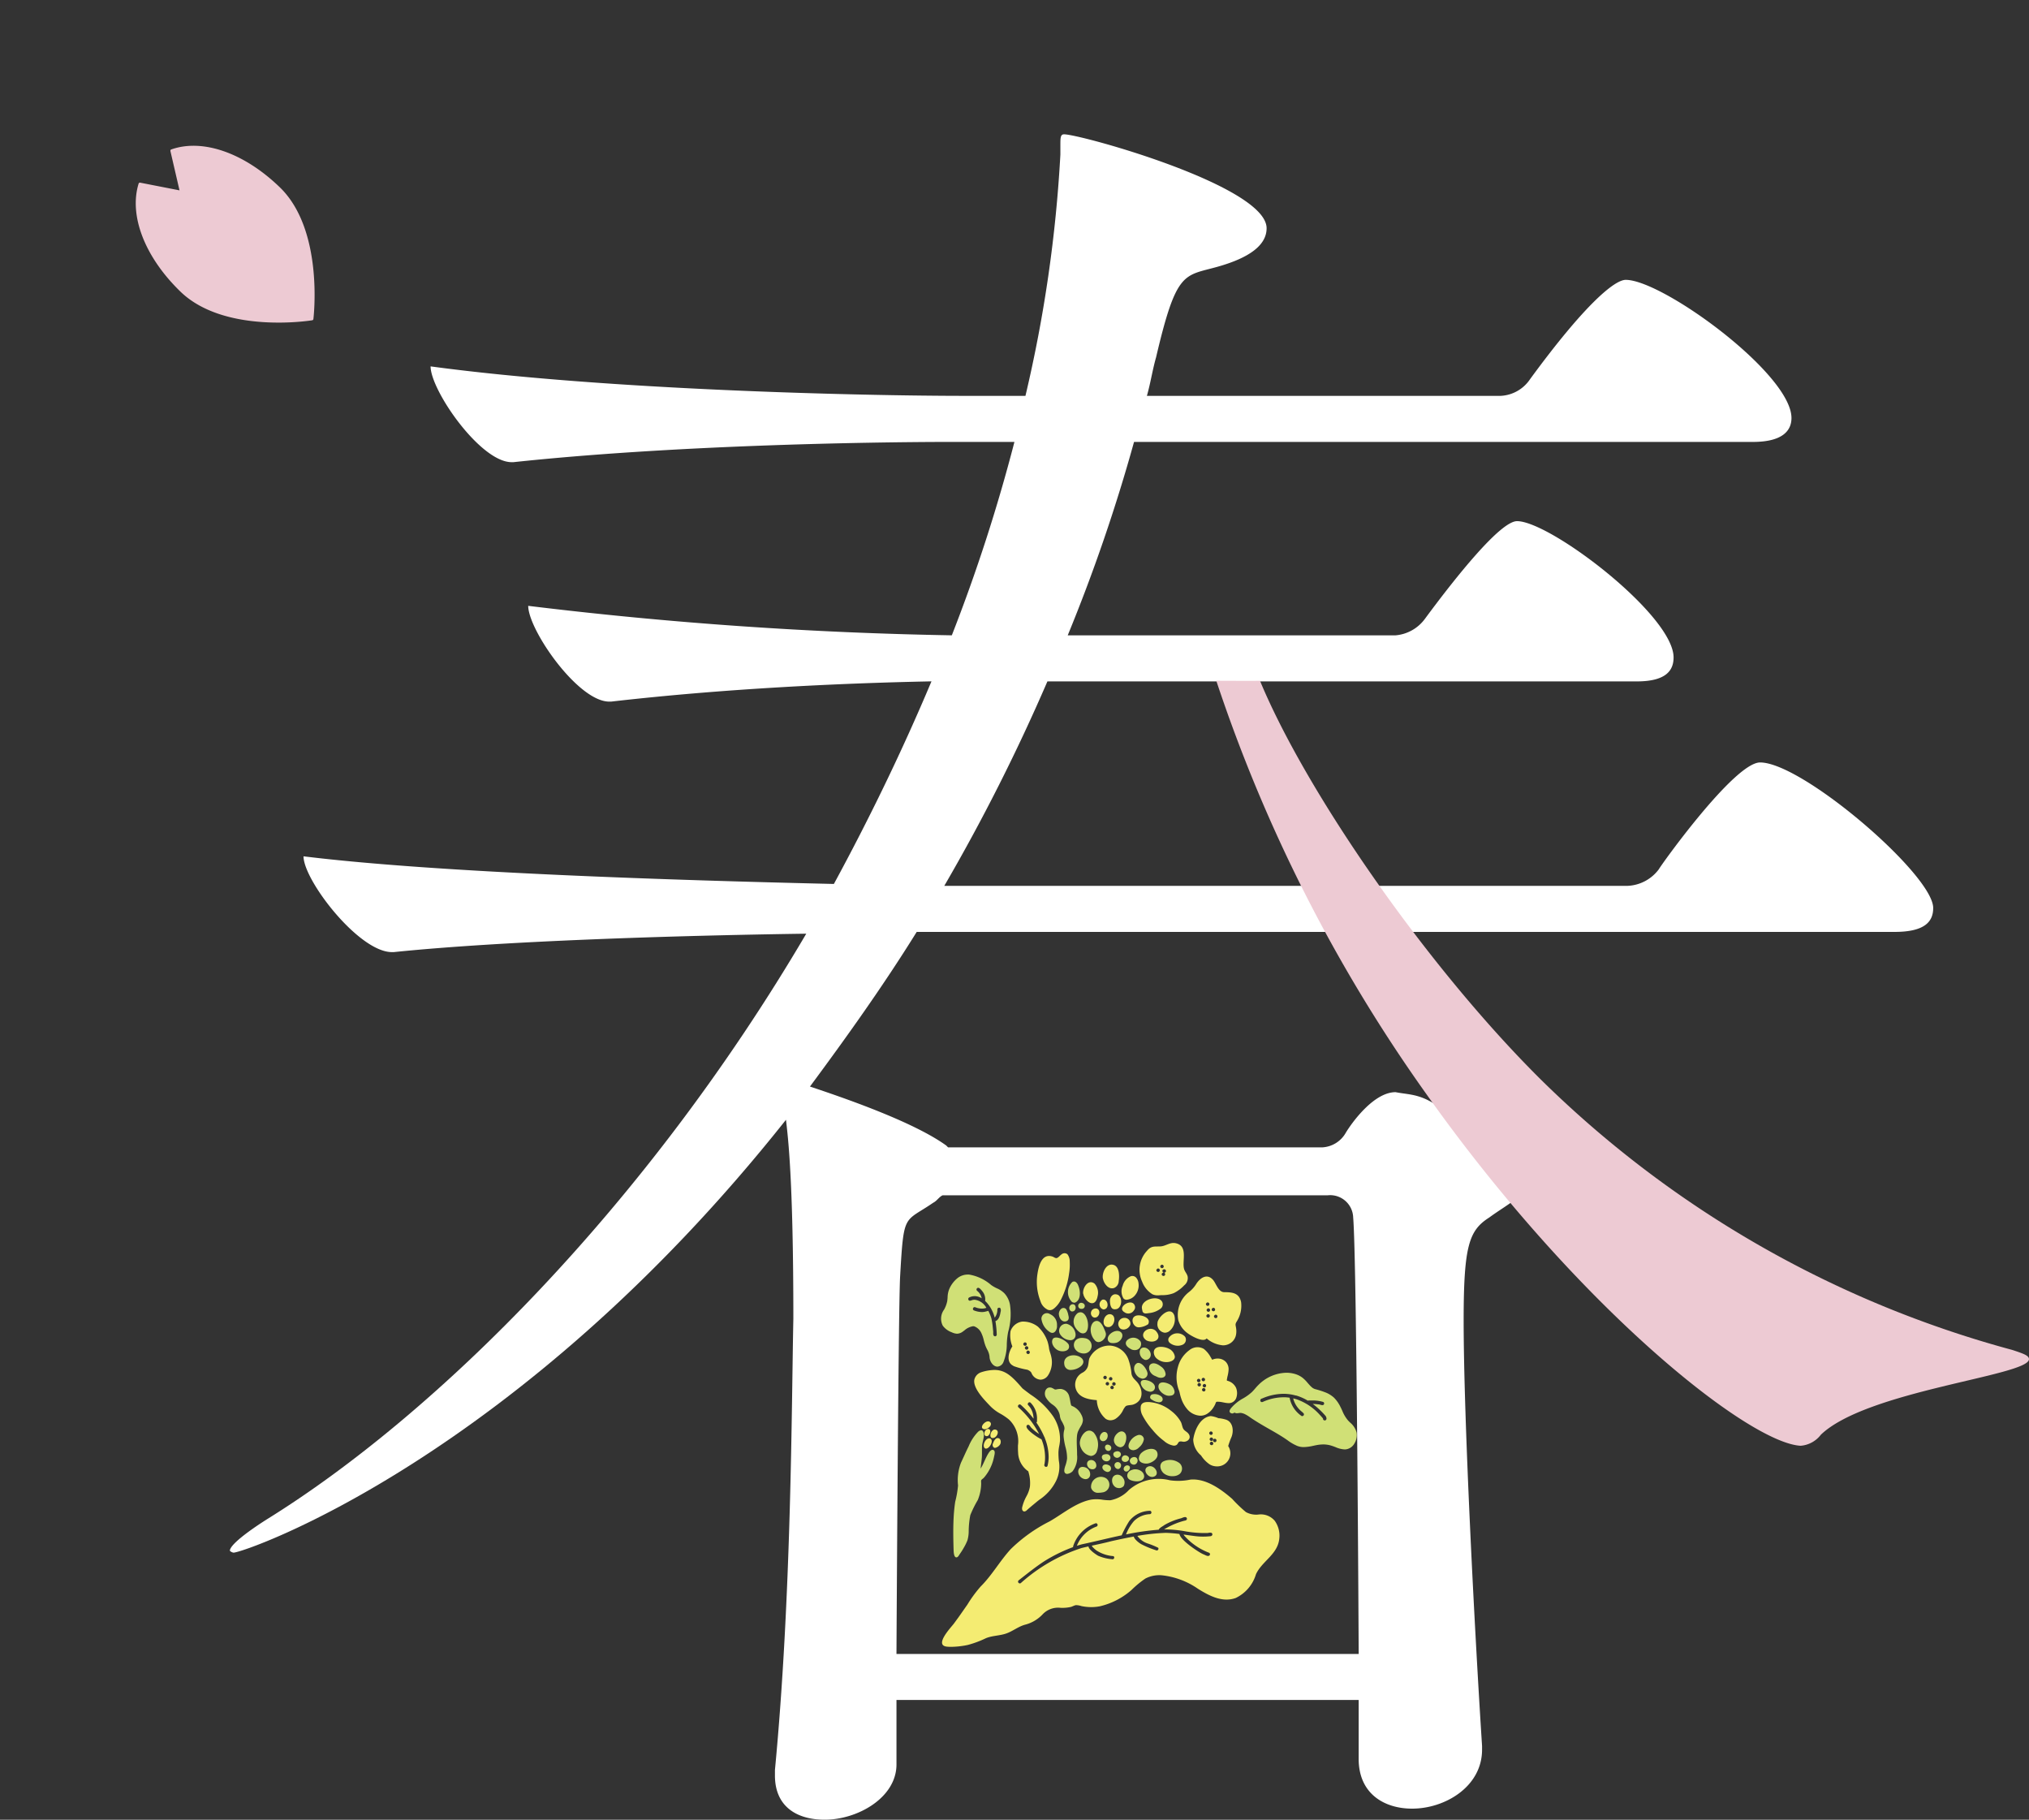 <svg xmlns="http://www.w3.org/2000/svg" width="208.359" height="186.829" viewBox="0 0 208.359 186.829">
  <rect x="0" y="0" width="208.359" height="186.829" fill="#333333" stroke="none"/>
  <g id="グループ_14391" data-name="グループ 14391" transform="translate(-795.396 -2295.21)">
    <g id="グループ_14392" data-name="グループ 14392">
      <path id="パス_11149" data-name="パス 11149" d="M0,0,0,0H0L0,0" transform="translate(893.687 2455.092) rotate(-149)" fill="#d0e076"/>
      <path id="合体_9" data-name="合体 9" d="M-157.742-29.735c-.034-1.079-.052-2.162,0-3.241.029-.569.081-1.138.166-1.7a10.551,10.551,0,0,0,.292-1.669,4.962,4.962,0,0,1,.3-2.337c.264-.558.507-1.125.786-1.677a4.691,4.691,0,0,1,.983-1.511c.309-.257.487-.134.554.1a.983.983,0,0,1,.028.323c-.023.36-.167.706-.187,1.062-.022.39.007.781-.022,1.173s-.093.76-.122,1.132c.318-.509.495-1.1.821-1.6.1-.154.315-.434.527-.284.186.131.058.518.022.7a4.647,4.647,0,0,1-.6,1.525,4.4,4.4,0,0,1-.447.608c-.061.069-.212.158-.254.231s-.013.257-.015.368a4.575,4.575,0,0,1-.348,1.679,11.55,11.55,0,0,0-.768,1.551,9.306,9.306,0,0,0-.166,1.706,3.377,3.377,0,0,1-.127.877,5.287,5.287,0,0,1-.372.759,6.615,6.615,0,0,1-.4.631c-.07.1-.175.319-.308.356a.213.213,0,0,1-.057.008C-157.723-28.959-157.736-29.56-157.742-29.735Zm14.123-6.361a1.014,1.014,0,0,1,1.539-.985.8.8,0,0,1-.365,1.445c-.051.009-.1.018-.158.024a1.873,1.873,0,0,1-.219.014A.726.726,0,0,1-143.619-36.1Zm2.591-.033a.654.654,0,0,1-.076-.037.819.819,0,0,1-.361-.637c-.059-.716.785-.87,1.132-.309a.768.768,0,0,1,.047.839.628.628,0,0,1-.475.195A.709.709,0,0,1-141.028-36.13Zm1.5-.751a.731.731,0,0,1-.13-.061c-.441-.265-.268-.872.245-1.005.5-.2,1.272.11,1.239.715-.064.345-.4.46-.752.46A1.738,1.738,0,0,1-139.526-36.881Zm-4.913-.172a.812.812,0,0,1-.418-.383c-.213-.436-.006-.916.517-.8a.748.748,0,0,1,.617.853.465.465,0,0,1-.464.386A.668.668,0,0,1-144.439-37.053Zm6.726-.29c-.348-.241-.514-.774-.026-.953.626-.229,1.276.83.536,1.052a.514.514,0,0,1-.15.022A.635.635,0,0,1-137.714-37.343Zm1.572-.234c-.347-.291-.553-.9-.12-1.208a1.587,1.587,0,0,1,1.6.065.738.738,0,0,1,.17,1.161,1.03,1.03,0,0,1-.562.245,1.514,1.514,0,0,1-.216.015A1.394,1.394,0,0,1-136.141-37.577Zm-10.138-.032c-.175-.164-.061-.509-.007-.7a3.51,3.51,0,0,0,.2-.8,4.29,4.29,0,0,0-.142-1.1,7.019,7.019,0,0,1-.212-1.139,2.281,2.281,0,0,1,.034-.58,1.86,1.86,0,0,0,.052-.241.775.775,0,0,0-.046-.293,3.391,3.391,0,0,0-.26-.521,1.366,1.366,0,0,1-.169-.556,1.723,1.723,0,0,0-.743-1.107,2.328,2.328,0,0,1-.715-.776c-.215-.45.012-1.119.6-.962a2,2,0,0,1,.311.163c.111.05.207,0,.32-.014a1.627,1.627,0,0,1,.33-.022,1,1,0,0,1,.86.764,4.614,4.614,0,0,1,.114.552q.024.139.059.275c.034.132.064.135.184.184a1.8,1.8,0,0,1,.873.843,1.313,1.313,0,0,1,.178.581,1.318,1.318,0,0,1-.2.6,5.225,5.225,0,0,0-.31.577,1.738,1.738,0,0,0-.1.448c-.065.642.017,1.293.009,1.938a2.385,2.385,0,0,1-.463,1.691.955.955,0,0,1-.542.27h-.017A.283.283,0,0,1-146.279-37.609Zm4.177-.168c-.033-.016-.065-.032-.093-.049-.544-.327-.18-.9.413-.592a.359.359,0,0,1-.144.685A.408.408,0,0,1-142.1-37.778Zm1.959-.036c-.291-.205-.055-.612.261-.6.459.053.212.636-.121.636A.3.3,0,0,1-140.143-37.813Zm-3.406-.2a.5.5,0,0,1-.212-.071c-.365-.22-.411-.847.142-.876a.526.526,0,0,1,.525.474.379.379,0,0,1-.39.476Q-143.516-38.014-143.549-38.017Zm2.362-.259a.364.364,0,0,1-.008-.282.346.346,0,0,1,.641.048.4.4,0,0,1-.208.452.255.255,0,0,1-.1.02A.39.39,0,0,1-141.187-38.276Zm1.854-.225a.417.417,0,0,1-.27-.218c-.24-.5.67-.808.755-.256a.448.448,0,0,1-.2.437.352.352,0,0,1-.182.05A.388.388,0,0,1-139.333-38.5Zm.618-.6a.829.829,0,0,1,.335-.653c.554-.468,1.6-.56,1.586.254-.007.44-.53.767-.907.87a1.025,1.025,0,0,1-.267.033C-138.306-38.6-138.7-38.736-138.715-39.1Zm-1.422.333a.45.45,0,0,1-.2-.057c-.32-.193-.055-.781.392-.581.4.175.208.637-.176.637Zm-2.258-.216a.406.406,0,0,1-.12-.307.278.278,0,0,1,.222-.239.914.914,0,0,1,.305-.034.388.388,0,0,1,.248.109.344.344,0,0,1,.094.348.384.384,0,0,1-.388.275A.5.5,0,0,1-142.4-38.982Zm1.252-.259c-.222-.133-.309-.472.034-.582.5-.191.795.386.285.612a.363.363,0,0,1-.13.024A.369.369,0,0,1-141.143-39.241Zm-3.521-.972a1.185,1.185,0,0,1-.115-.507c.014-.672.731-1.713,1.437-1.049a1.93,1.93,0,0,1,.318,1.9.678.678,0,0,1-.611.489A1.334,1.334,0,0,1-144.664-40.213Zm2.686.292,0,0c-.4-.241-.2-.819.267-.556a.309.309,0,0,1-.14.582A.348.348,0,0,1-141.978-39.921Zm2.577-.06a.578.578,0,0,1-.142-.049c-.337-.165-.251-.546-.095-.812a1.461,1.461,0,0,1,.819-.676.47.47,0,0,1,.62.427,1.371,1.371,0,0,1-.489.826.871.871,0,0,1-.6.295A.574.574,0,0,1-139.4-39.982Zm20.858-.311a4.69,4.69,0,0,0-.515-.177,2.782,2.782,0,0,0-.72-.093,3.712,3.712,0,0,0-.7.072c-.1.019-.2.04-.294.06a4.93,4.93,0,0,1-1,.139l-.11,0a1.852,1.852,0,0,1-.584-.127,4.786,4.786,0,0,1-1-.586l-.04-.028c-.592-.411-1.224-.77-1.835-1.119-.572-.325-1.184-.68-1.777-1.074-.059-.04-.118-.08-.176-.121a3.681,3.681,0,0,0-.545-.332,1.285,1.285,0,0,0-.4-.118l-.058,0a1.205,1.205,0,0,0-.177.017l-.01,0a1.342,1.342,0,0,1-.17.015.455.455,0,0,1-.049,0,.331.331,0,0,1-.086-.024.449.449,0,0,0-.069-.022.353.353,0,0,0-.062-.009.041.041,0,0,0-.034.015.2.2,0,0,1-.067.042.257.257,0,0,1-.1.019.31.31,0,0,1-.232-.1c-.112-.134-.009-.3.106-.447a4.361,4.361,0,0,1,1.238-1,4.9,4.9,0,0,0,.887-.637c.129-.122.247-.258.361-.39s.218-.251.338-.367a4.174,4.174,0,0,1,2.854-1.238,3.157,3.157,0,0,1,.871.121,2.35,2.35,0,0,1,.8.4,3.654,3.654,0,0,1,.512.517c.057.065.121.139.184.207a2.4,2.4,0,0,0,.328.31,1,1,0,0,0,.358.151l.055.015c.314.087.568.169.8.258a2.85,2.85,0,0,1,.988.583,3.49,3.49,0,0,1,.659.945c.069.133.133.272.194.407a3.545,3.545,0,0,0,.607,1.006c.059.061.12.121.18.182a2.005,2.005,0,0,1,.675,1.025,1.647,1.647,0,0,1-.228,1.149,1.183,1.183,0,0,1-.934.595l-.066,0A2.64,2.64,0,0,1-118.543-40.292Zm-4.3-4.993c.1.024.21.054.313.087l.007,0,0,0a5.73,5.73,0,0,1,2.38,1.588c.114.121.229.249.339.382a.159.159,0,0,0,.022.114.191.191,0,0,0,.16.088.162.162,0,0,0,.126-.058.2.2,0,0,0,.051-.135.537.537,0,0,0-.083-.252,8.243,8.243,0,0,0-1.331-1.25,4.952,4.952,0,0,1,.565.044h.023a.738.738,0,0,1,.2.041.744.744,0,0,0,.2.041h.013a.177.177,0,0,0,.14-.072.2.2,0,0,0,.03-.1.184.184,0,0,0-.079-.15,3.519,3.519,0,0,0-1.157-.157c-.091,0-.181,0-.27,0l-.089,0a.167.167,0,0,0-.073.022,5.2,5.2,0,0,0-1.21-.535l-.016,0-.008,0-.006,0-.009,0-.033-.009-.005,0a4.64,4.64,0,0,0-1.222-.164,5.558,5.558,0,0,0-2.2.484.2.2,0,0,0-.173.152.183.183,0,0,0,.07.192l.005,0a.167.167,0,0,0,.086.022.248.248,0,0,0,.082-.015,5.251,5.251,0,0,1,2.118-.478c.064,0,.129,0,.193,0,.133.006.266.018.4.036l.059.008v.012a.14.14,0,0,0,0,.039,2.9,2.9,0,0,0,1.226,1.828.2.2,0,0,0,.056.009.176.176,0,0,0,.17-.12.182.182,0,0,0,.011-.06c0-.083-.069-.14-.136-.2-.025-.022-.049-.041-.069-.063a2.561,2.561,0,0,1-.87-1.259,1,1,0,0,1-.019-.1l0-.017v0Zm-18.429,4.208a.979.979,0,0,1,.251-.527c.226-.258.561-.42.828-.178.3.268.189.892.018,1.2a.517.517,0,0,1-.449.307A.743.743,0,0,1-141.277-41.077Zm-1.244.158a.367.367,0,0,1-.208-.414c.03-.278.323-.63.632-.469.254.132.205.543.047.728a.465.465,0,0,1-.349.177A.34.34,0,0,1-142.52-40.919Zm5.182-4.21c-.1-.056-.229-.138-.223-.269a.317.317,0,0,1,.167-.288,1.062,1.062,0,0,1,.961.185.386.386,0,0,1,.158.36.323.323,0,0,1-.244.236.6.6,0,0,1-.149.018A1.473,1.473,0,0,1-137.338-45.129Zm1.372-.5a1.418,1.418,0,0,1-.537-.394.762.762,0,0,1-.206-.466c0-.748,1.092-.381,1.379-.079a1.061,1.061,0,0,1,.265.514.372.372,0,0,1-.273.459,1.167,1.167,0,0,1-.326.035A.813.813,0,0,1-135.967-45.628Zm-1.8-.388a.938.938,0,0,1-.249-.1,1.169,1.169,0,0,1-.443-.5c-.35-.823.776-.582,1.135-.271.46.347.255.913-.227.913A.721.721,0,0,1-137.767-46.016Zm-.747-1.34a.712.712,0,0,1-.178-.078c-.493-.3-.768-1.169-.2-1.477.473-.145,1,.636,1.063,1.039a.511.511,0,0,1-.5.558A.482.482,0,0,1-138.514-47.356Zm1.86-.07a.983.983,0,0,1-.206-.078c-.034-.017-.068-.032-.1-.048-.059-.025-.119-.049-.177-.077a.993.993,0,0,1-.41-.378c-.157-.261-.207-.679.114-.833s.725.079.974.275a1.069,1.069,0,0,1,.488.783c-.006.274-.251.38-.488.38A.779.779,0,0,1-136.653-47.426Zm-9.715-1.322c-.164-.819.715-1.1,1.343-.905a1.06,1.06,0,0,1,.458.266c.209.222.223.526-.121.812a1.692,1.692,0,0,1-.99.365A.637.637,0,0,1-146.369-48.749Zm-7.682-.8a1.891,1.891,0,0,0-.252-.77c-.054-.108-.11-.22-.159-.342a5.009,5.009,0,0,1-.179-.586,3.678,3.678,0,0,0-.262-.768,1.318,1.318,0,0,0-.724-.673.5.5,0,0,0-.111-.013,1.769,1.769,0,0,0-.9.436l-.139.1a1.039,1.039,0,0,1-.606.234,1.346,1.346,0,0,1-.539-.14,2,2,0,0,1-.936-.685,1.572,1.572,0,0,1,.14-1.654,3.01,3.01,0,0,0,.321-.876c.018-.131.028-.258.037-.382a2.351,2.351,0,0,1,.2-.917,2.943,2.943,0,0,1,.828-1.061A1.705,1.705,0,0,1-156.277-58c.039,0,.079,0,.119,0a4.635,4.635,0,0,1,2.277,1.076,3.478,3.478,0,0,0,.581.334,2.441,2.441,0,0,1,.786.527,2.354,2.354,0,0,1,.556,1.12,6.674,6.674,0,0,1-.176,2.815l-.024.116a8.073,8.073,0,0,0-.12,1.139,4.951,4.951,0,0,1-.331,1.818.74.74,0,0,1-.626.509C-153.642-48.543-154.022-49.011-154.051-49.544Zm-.134-4.738a4.578,4.578,0,0,1,.314.757,7.554,7.554,0,0,1,.15.948l.03.3,0,.024a.57.57,0,0,1,.014.136c0,.023,0,.049,0,.074s0,.055,0,.08a.4.4,0,0,0,.054.238.176.176,0,0,0,.043.039.222.222,0,0,0,.1.029h.009a.179.179,0,0,0,.158-.178v-.009a10.706,10.706,0,0,0-.135-1.377c.333-.108.45-.523.509-.825,0-.033.012-.073.019-.111a.537.537,0,0,0-.011-.37.185.185,0,0,0-.129-.071h-.011a.18.18,0,0,0-.109.038.172.172,0,0,0-.07.129l0,.032a1.319,1.319,0,0,1-.274.828,3.423,3.423,0,0,0-.284-.761,3.416,3.416,0,0,0-.7-.96,1.288,1.288,0,0,0-.3-1.011l-.02-.027c-.012-.013-.024-.028-.037-.044-.1-.112-.229-.266-.357-.266a.164.164,0,0,0-.113.048l-.019.019-.008.01-.005.007a.175.175,0,0,0-.026.092.194.194,0,0,0,.077.148,1.26,1.26,0,0,1,.458.756l-.033-.021a1.4,1.4,0,0,0-.626-.2l-.072,0h-.017a1.222,1.222,0,0,0-.392.072c-.041.015-.083.032-.123.051l-.018.009a.176.176,0,0,0-.1.161.186.186,0,0,0,.017.076.154.154,0,0,0,.147.1.566.566,0,0,0,.183-.045.817.817,0,0,1,.094-.031l.028-.006a1.124,1.124,0,0,1,.144-.018h.049a1.594,1.594,0,0,1,1.2.834l-.013,0c-.023.007-.047.014-.067.019a1.107,1.107,0,0,1-.207.045c-.039,0-.078.008-.119.009h-.111c-.059,0-.122-.008-.184-.017a1.875,1.875,0,0,1-.448-.122.187.187,0,0,0-.061-.011.166.166,0,0,0-.141.081.193.193,0,0,0-.026.147.163.163,0,0,0,.076.1c.014.006.024.012.037.016a2.329,2.329,0,0,0,.8.162,1.5,1.5,0,0,0,.365-.044.873.873,0,0,1,.109-.028.68.68,0,0,0,.17-.051h0Zm15.958,4.974a.44.44,0,0,1-.045-.025c-.5-.3-.537-1.338.238-1.148a.776.776,0,0,1,.533.651.539.539,0,0,1-.49.6A.421.421,0,0,1-138.227-49.308Zm-6.266-.592a1.251,1.251,0,0,1-.472-.159c-.758-.456-.5-1.625.685-1.408a.788.788,0,0,1-.136,1.57Zm-2.58-.351a.381.381,0,0,1-.041-.024c-.36-.216-.678-.744-.427-1.133.346-.391,1.42.223,1.617.6.162.48-.221.688-.626.688A1.076,1.076,0,0,1-147.074-50.252Zm7.527-.1c-.032-.016-.06-.033-.088-.049-.538-.324-.5-.675-.247-.894a.9.9,0,0,1,1.345.187.628.628,0,0,1-.627.862A.738.738,0,0,1-139.547-50.353Zm-1.959-.619a.423.423,0,0,1-.409-.389c-.05-.537.869-1.091,1.315-.749s.013.985-.4,1.1a1.452,1.452,0,0,1-.364.05A.976.976,0,0,1-141.506-50.972Zm-1.713-.259a1.591,1.591,0,0,1-.449-1.027c-.025-.358.127-.913.556-.976s.7.5.833.823a2.735,2.735,0,0,1,.158.406.591.591,0,0,1,.017.153.791.791,0,0,1-.2.473.866.866,0,0,1-.464.3.493.493,0,0,1-.107.012A.5.5,0,0,1-143.219-51.232Zm-3.586-.634a.71.71,0,0,1,.67-1.078,1.23,1.23,0,0,1,.917,1.086c0,.034,0,.066-.006.1a.508.508,0,0,1-.549.492A1.281,1.281,0,0,1-146.8-51.865Zm2.04-.19a1.6,1.6,0,0,1-.458-.473A1.128,1.128,0,0,1-145-54.044c.932-.525,1.415,1.6.77,2.021a.478.478,0,0,1-.233.062A.6.6,0,0,1-144.764-52.055Zm-3.051-.017-.027-.015a1.864,1.864,0,0,1-.854-1.21.562.562,0,0,1,.862-.633,1.17,1.17,0,0,1,.706,1.147c.037.322-.148.769-.474.77A.45.45,0,0,1-147.815-52.072Zm.9-2.029c.042-.23.229-.494.5-.466a.342.342,0,0,1,.24.139,1.83,1.83,0,0,1,.213.6c.064.222.088.506-.189.61a.512.512,0,0,1-.18.034C-146.744-53.18-146.987-53.729-146.92-54.1Zm1.206-.152a.4.4,0,0,1,.049-.664c.549-.22.617.7.091.706A.3.3,0,0,1-145.714-54.254Zm1.161-.836a.393.393,0,0,1,.081.029.3.3,0,0,1-.128.58A.312.312,0,1,1-144.553-55.09Zm-1.04-.1a1.432,1.432,0,0,1,.036-2.052c.305-.163.533.134.62.4.219.544.287,1.465-.361,1.73h-.02A.522.522,0,0,1-145.593-55.193Z" transform="translate(1051.063 2484.067)" fill="#d0e076"/>
      <path id="合体_6" data-name="合体 6" d="M-175.2-18.523c-1.34-.137.4-1.949.717-2.368.148-.2.292-.4.436-.595.32-.448.631-.9.95-1.354a13.168,13.168,0,0,1,1.365-1.861c1.169-1.161,1.975-2.626,3.092-3.841a15.964,15.964,0,0,1,3.989-2.844c1.35-.77,2.7-1.933,4.256-2.231a3.809,3.809,0,0,1,1.18.011,5.618,5.618,0,0,0,.8.053,3.459,3.459,0,0,0,1.9-1.052,4.678,4.678,0,0,1,4.216-1,6.111,6.111,0,0,0,2.1-.069c1.586-.146,3.134.977,4.287,1.973a14.336,14.336,0,0,0,1.417,1.362,2.209,2.209,0,0,0,1.252.256,1.868,1.868,0,0,1,1.709.64,2.619,2.619,0,0,1,.471,1.785c-.143,1.671-1.755,2.315-2.4,3.7a3.946,3.946,0,0,1-2.075,2.437c-1.377.5-2.732-.229-3.879-.942a8.007,8.007,0,0,0-3.744-1.39,3.128,3.128,0,0,0-1.66.338,10.141,10.141,0,0,0-1.423,1.174,7.533,7.533,0,0,1-3.266,1.678,4.847,4.847,0,0,1-1.867-.023,1.933,1.933,0,0,0-.568-.1c-.171.023-.363.144-.536.187a3.938,3.938,0,0,1-1.057.088,2.179,2.179,0,0,0-1.853.691,3.745,3.745,0,0,1-1.778,1.041c-.707.193-1.247.659-1.925.9s-1.419.214-2.091.484a10.463,10.463,0,0,1-1.882.7,8.839,8.839,0,0,1-1.678.191A4.446,4.446,0,0,1-175.2-18.523Zm15.264-12.663a3.683,3.683,0,0,0-2.3,2.351.186.186,0,0,0,0,.089,15.881,15.881,0,0,0-2.992,1.47c-.915.6-1.745,1.276-2.605,1.944a.178.178,0,0,0,.033.291.165.165,0,0,0,.2-.018,17.367,17.367,0,0,1,6.23-3.59c.234-.058.47-.112.706-.165.024.313.676.768.943.929l.061.034a4.478,4.478,0,0,0,1.408.349.178.178,0,0,0,.158-.315,3.693,3.693,0,0,1-1.762-.59,3.024,3.024,0,0,1-.4-.366c-.023-.036-.045-.076-.069-.116.671-.147,1.344-.287,2.008-.463.76-.168,1.531-.334,2.307-.475.055.264.478.609.725.758a.779.779,0,0,0,.109.058,9.11,9.11,0,0,0,1.428.583.179.179,0,0,0,.247-.246,8,8,0,0,0-1.092-.446,2.091,2.091,0,0,1-1.049-.774,20.744,20.744,0,0,1,2.92-.312,13.233,13.233,0,0,1,1.4.116c.089.532,1.355,1.447,2.062,1.872a3.479,3.479,0,0,0,.387.209c.2.065.482.292.659.1a.18.18,0,0,0-.047-.247,6.471,6.471,0,0,1-2.534-1.729.565.565,0,0,1-.1-.15c.425.06.849.124,1.274.174a6.53,6.53,0,0,0,1.378.009c.1-.007.206-.006.273-.1a.179.179,0,0,0-.047-.247.607.607,0,0,0-.324-.007.956.956,0,0,1-.225.017,11.3,11.3,0,0,1-2.2-.184,12.464,12.464,0,0,0-1.959-.191l-.177.008a7.593,7.593,0,0,1,2.1-.9c.128-.013.275-.075.247-.229-.078-.278-.445-.07-.6-.017a6.577,6.577,0,0,0-1.711.692c-.136.117-.518.286-.582.481a26,26,0,0,0-3.359.483,4.7,4.7,0,0,1,.81-1.366,2.466,2.466,0,0,1,1.6-.712.178.178,0,0,0,.07-.348,2.766,2.766,0,0,0-2.144,1.05,10.473,10.473,0,0,0-.767,1.433.128.128,0,0,0-.012.034c-1.367.29-2.725.634-4.084.923-.175.046-.347.1-.52.15a3.447,3.447,0,0,1,1.991-1.961.179.179,0,0,0-.028-.353A.194.194,0,0,0-159.94-31.186Zm-7.353-1.217a.361.361,0,0,1-.069-.031c-.1-.063-.143-.186-.118-.376a4.514,4.514,0,0,1,.433-1.132,3.148,3.148,0,0,0,.352-.93c.009-.045.015-.092.022-.151a3.88,3.88,0,0,0-.156-1.432l0-.005a.057.057,0,0,0,0-.006.466.466,0,0,0-.021-.061,2.411,2.411,0,0,1-1.043-1.918c-.008-.1-.013-.206-.015-.331s0-.278,0-.414a3.068,3.068,0,0,0-.93-2.656,6.142,6.142,0,0,0-.852-.581,4.358,4.358,0,0,1-1.15-.884l-.072-.076c-.571-.6-1.632-1.72-1.474-2.556a1.06,1.06,0,0,1,.668-.74,4.647,4.647,0,0,1,1.387-.249c1.182,0,1.867.719,2.885,1.892.274.221.561.434.84.64a8.334,8.334,0,0,1,2.295,2.209,4.3,4.3,0,0,1,.722,2.448,4.207,4.207,0,0,1-.081.624,4.14,4.14,0,0,0-.08.636,8.262,8.262,0,0,0,.04.878,3.331,3.331,0,0,1-.268,2.035,5,5,0,0,1-1.746,1.973c-.131.1-.265.211-.392.316l-.184.153c-.225.186-.456.38-.688.588a.409.409,0,0,1-.265.139A.185.185,0,0,1-167.293-32.4Zm1.482-7.583.028.017.056.034a1.618,1.618,0,0,0,.232.118,4.858,4.858,0,0,1,.361,2.163,4.1,4.1,0,0,1-.057.422.148.148,0,0,0-.016.067.181.181,0,0,0,.093.156.185.185,0,0,0,.1.027.164.164,0,0,0,.138-.077,3.839,3.839,0,0,0,.119-.945,5.251,5.251,0,0,0-.4-1.946.061.061,0,0,1,0-.013.076.076,0,0,0,0-.016.174.174,0,0,0-.045-.077,8.368,8.368,0,0,0-.814-1.476.169.169,0,0,0,.063-.122c0-.053,0-.108,0-.162a2.313,2.313,0,0,0-.669-1.763.176.176,0,0,0-.1-.033.173.173,0,0,0-.122.053.2.2,0,0,0-.058.137.163.163,0,0,0,.077.137,1.945,1.945,0,0,1,.5,1.121.7.7,0,0,1,.013.232,10.141,10.141,0,0,0-1.3-1.413.166.166,0,0,0-.105-.046h-.027a.2.2,0,0,0-.158.136.16.16,0,0,0,.052.173,9.559,9.559,0,0,1,2.114,2.723,4.593,4.593,0,0,1-.771-.608.7.7,0,0,1-.122-.144c-.067-.093-.135-.189-.234-.189a.2.2,0,0,0-.1.027.176.176,0,0,0-.067.166l0,.007v.006l0,.008c.08.37.994.963,1.177,1.078l.026.016ZM-147.92-37.1a1.4,1.4,0,0,1-.3-.137,3.237,3.237,0,0,1-.885-.919,2.206,2.206,0,0,1-.8-1.629c.136-.974.71-2.289,1.805-2.413a3.05,3.05,0,0,1,.782.22,3.193,3.193,0,0,1,.711.131c.785.2.892,1.171.624,1.816a7.72,7.72,0,0,0-.332.914l0,0a1.347,1.347,0,0,1-1.155,2.087A1.555,1.555,0,0,1-147.92-37.1Zm-.256-2.376a.167.167,0,0,0,.064.239.168.168,0,0,0,.241-.056.179.179,0,0,0-.163-.269A.161.161,0,0,0-148.175-39.471Zm.331-.307a.168.168,0,0,0,.064.239.167.167,0,0,0,.241-.056.179.179,0,0,0-.163-.268A.161.161,0,0,0-147.844-39.778Zm-.348-.125a.167.167,0,0,0,.064.239.167.167,0,0,0,.241-.057.178.178,0,0,0-.162-.268A.162.162,0,0,0-148.192-39.9Zm-.04-.624a.166.166,0,0,0,.064.238.166.166,0,0,0,.241-.056.179.179,0,0,0-.163-.267A.161.161,0,0,0-148.232-40.527Zm-23.054,1.652c-.365-.251.1-1.186.53-1.013.408.19-.052,1.038-.426,1.038A.229.229,0,0,1-171.286-38.875Zm.977-.06a.309.309,0,0,1-.07-.028.328.328,0,0,1-.094-.407c.08-.232.284-.68.61-.535.24.105.239.507.084.68a.8.8,0,0,1-.474.3A.228.228,0,0,1-170.309-38.935Zm17.419-.691a6.506,6.506,0,0,1-1.2-1.154,7.564,7.564,0,0,1-1.02-1.468,1.515,1.515,0,0,1-.17-.994c.108-.374.5-.4.833-.39a4.092,4.092,0,0,1,2.179.832c.066.049.131.1.2.156a3.643,3.643,0,0,1,.888,1.042c.115.218.131.471.238.685.119.239.374.318.535.52.319.4.048.784-.4.841a.99.99,0,0,1-.222-.014.605.605,0,0,0-.3.005c-.136.067-.159.287-.337.365a.561.561,0,0,1-.229.047A1.978,1.978,0,0,1-152.89-39.626Zm-17.733-.339c-.254-.152-.031-.819.324-.846.543.021.319.715-.059.852a.478.478,0,0,1-.142.024A.236.236,0,0,1-170.623-39.965Zm4.8-.026-.008-.005Zm-5.421-.173a.213.213,0,0,1-.1-.165c-.06-.23.164-.594.43-.536.294.1.16.491-.007.652a.254.254,0,0,1-.191.084A.253.253,0,0,1-171.239-40.164Zm-.257-.728c-.176-.106-.1-.339.074-.519.218-.23.579-.373.735-.055.083.322-.311.581-.585.63A.478.478,0,0,1-171.5-40.892Zm12.595-1.026a2.672,2.672,0,0,1-.9-1.909c-.905-.07-1.981-.268-2.2-1.327a1.387,1.387,0,0,1,.74-1.5,1.132,1.132,0,0,0,.545-.644c.075-.266.066-.548.147-.812a2.289,2.289,0,0,1,2.1-1.319,2.16,2.16,0,0,1,1.9,1.389,5.884,5.884,0,0,1,.328,1.495c.081.486.466.659.719,1.049.518.8.436,1.806-.568,2.128-.212.068-.573.039-.746.166a1.783,1.783,0,0,0-.3.467,2.229,2.229,0,0,1-.77.844,1.078,1.078,0,0,1-.5.132A.9.9,0,0,1-158.9-41.918Zm.516-3.3a.167.167,0,0,0,.064.239.169.169,0,0,0,.241-.057.179.179,0,0,0-.163-.268A.16.16,0,0,0-158.386-45.219Zm.19-.366a.166.166,0,0,0,.063.239.169.169,0,0,0,.242-.056.179.179,0,0,0-.163-.268A.16.16,0,0,0-158.2-45.585Zm-.671-.02a.169.169,0,0,0,.063.24.168.168,0,0,0,.242-.057.179.179,0,0,0-.163-.269A.161.161,0,0,0-158.867-45.6Zm.339-.508a.168.168,0,0,0,.063.24.168.168,0,0,0,.241-.056.18.18,0,0,0-.163-.269A.16.16,0,0,0-158.528-46.112Zm-.578-.131a.168.168,0,0,0,.064.239.167.167,0,0,0,.241-.057.179.179,0,0,0-.163-.268A.161.161,0,0,0-159.106-46.244Zm8.579,3.333a3.286,3.286,0,0,1-.6-1.071,4.552,4.552,0,0,1-.165-.6c-.035-.175-.114-.337-.165-.508a3.853,3.853,0,0,1-.019-2.126,3.1,3.1,0,0,1,1.181-1.745,1.306,1.306,0,0,1,1.484-.127,2.85,2.85,0,0,1,.7.845c.026.042.054.085.079.129s.047.113.082.124.077-.022.107-.032a1.154,1.154,0,0,1,.145-.041,1.34,1.34,0,0,1,.44-.029,1.128,1.128,0,0,1,.725.358,1.108,1.108,0,0,1,.262.814,3.518,3.518,0,0,1-.1.612,3,3,0,0,0-.06.294.451.451,0,0,0-.016.149c.012.048.033.039.085.056a1.343,1.343,0,0,1,.858.715,1.468,1.468,0,0,1,0,1.094.816.816,0,0,1-.838.476c-.329-.016-.644-.133-.974-.139-.058,0-.172-.013-.221.025a.038.038,0,0,0-.011.01.99.99,0,0,0-.09.211,2.759,2.759,0,0,1-.228.4,1.991,1.991,0,0,1-.669.627,1.308,1.308,0,0,1-.631.16A1.882,1.882,0,0,1-150.527-42.911Zm1.555-2.076a.167.167,0,0,0,.063.239.168.168,0,0,0,.242-.057.179.179,0,0,0-.163-.267A.161.161,0,0,0-148.972-44.987Zm.067-.417a.167.167,0,0,0,.063.239.167.167,0,0,0,.241-.056.178.178,0,0,0-.162-.268A.161.161,0,0,0-148.9-45.4Zm-.532-.1a.168.168,0,0,0,.064.239.167.167,0,0,0,.241-.057.179.179,0,0,0-.163-.268A.161.161,0,0,0-149.437-45.5Zm-.054-.429a.169.169,0,0,0,.064.24.168.168,0,0,0,.241-.057.179.179,0,0,0-.163-.269A.161.161,0,0,0-149.491-45.931Zm.476-.1a.167.167,0,0,0,.064.238.167.167,0,0,0,.241-.056.179.179,0,0,0-.163-.268A.161.161,0,0,0-149.015-46.028Zm-17.482-.551a.476.476,0,0,0-.106-.165,1.081,1.081,0,0,0-.33-.2,8.143,8.143,0,0,1-1.4-.371c-.024-.015-.049-.031-.071-.048-.744-.379-.45-1.422-.071-1.975a3.05,3.05,0,0,1-.188-1.57,1.484,1.484,0,0,1,1.207-.981,2.524,2.524,0,0,1,1.6.516,3.815,3.815,0,0,1,1,1.545,4.33,4.33,0,0,1,.159.758c.059.285.178.553.229.84A2.466,2.466,0,0,1-164.8-46.4a.958.958,0,0,1-.783.467A1.074,1.074,0,0,1-166.5-46.579Zm-.513-2.245a.166.166,0,0,0,.063.238.169.169,0,0,0,.242-.056.179.179,0,0,0-.163-.268A.16.16,0,0,0-167.01-48.823Zm-.154-.451a.168.168,0,0,0,.063.24.168.168,0,0,0,.242-.057.179.179,0,0,0-.163-.269A.161.161,0,0,0-167.164-49.274Zm-.16-.394a.169.169,0,0,0,.063.24.168.168,0,0,0,.242-.058.179.179,0,0,0-.163-.267A.161.161,0,0,0-167.324-49.668Zm14.7,1.942a1.515,1.515,0,0,1-1.06-.4.881.881,0,0,1-.267-.609c.026-.758,1.111-.6,1.539-.372a1.075,1.075,0,0,1,.622.8.419.419,0,0,1-.008.118c-.068.327-.521.461-.816.461Zm.3-1.989a.409.409,0,0,1-.086-.507,1.068,1.068,0,0,1,1.653-.132.648.648,0,0,1,.078.144.576.576,0,0,1-.382.725,1.168,1.168,0,0,1-.423.078A1.312,1.312,0,0,1-152.321-49.715Zm3.8-.446c-.345.466-1.615-.276-1.948-.526a2.532,2.532,0,0,1-.957-1.324,2.946,2.946,0,0,1,1.1-2.916,3.1,3.1,0,0,0,.707-.778c.393-.641,1.114-1.175,1.742-.478.34.38.549,1.279,1.173,1.277.815,0,1.529.074,1.721,1.017a3.017,3.017,0,0,1-.482,2.047c-.134.253-.081.305-.034.607a2.044,2.044,0,0,1,.005.65,1.327,1.327,0,0,1-.538.882,1.393,1.393,0,0,1-.812.255A2.944,2.944,0,0,1-148.518-50.162Zm.78-2.348a.166.166,0,0,0,.063.238.168.168,0,0,0,.242-.055.18.18,0,0,0-.164-.269A.16.16,0,0,0-147.738-52.51Zm-.779-.053a.167.167,0,0,0,.062.239.168.168,0,0,0,.242-.057.179.179,0,0,0-.162-.269A.16.16,0,0,0-148.516-52.563Zm.025-.6a.168.168,0,0,0,.063.24.167.167,0,0,0,.241-.058.178.178,0,0,0-.162-.268A.161.161,0,0,0-148.491-53.162Zm.516-.054a.168.168,0,0,0,.064.239.167.167,0,0,0,.241-.056.179.179,0,0,0-.163-.269A.162.162,0,0,0-147.975-53.216Zm-.589-.553a.169.169,0,0,0,.065.24.167.167,0,0,0,.24-.057.179.179,0,0,0-.163-.269A.161.161,0,0,0-148.564-53.769Zm-6.152,3.8c-.9-.642.267-1.588.964-.98.592.632.184,1.116-.409,1.116A1.246,1.246,0,0,1-154.715-49.968Zm1.145-1.806c.11-.663,1.378-1.781,1.739-.731a1.56,1.56,0,0,1-.547,1.625.838.838,0,0,1-.317.127.741.741,0,0,1-.122.01A.86.86,0,0,1-153.571-51.774Zm-3.784.621a.624.624,0,0,1,.371-1.113.594.594,0,0,1,.632.7.773.773,0,0,1-.645.494h-.033A.628.628,0,0,1-157.354-51.153Zm1.574-.225c-.406-.245-.527-.95.034-1.119.5-.144,1.59.222,1.22.883a1.9,1.9,0,0,1-.9.316l-.059,0A.567.567,0,0,1-155.78-51.378Zm-3.094-.01c-.435-.261-.2-1.206.375-1.259.77-.02.59,1.245-.054,1.323l-.057,0A.506.506,0,0,1-158.874-51.388Zm-1.218-.922a.478.478,0,0,1-.115-.05.487.487,0,0,1,.417-.859c.459.173.249.922-.2.922A.425.425,0,0,1-160.092-52.311Zm3.2-.5-.04-.025c-.4-.214-.307-.535-.054-.758.328-.291.931-.416,1.094.075a.475.475,0,0,1-.09.477.676.676,0,0,1-.573.326A.652.652,0,0,1-156.892-52.807Zm1.891.015a.3.3,0,0,1-.114-.221,1.76,1.76,0,0,1-.053-.305c0-.7,1.106-1.14,1.749-.878a.707.707,0,0,1,.3.22.561.561,0,0,1-.152.783,2.314,2.314,0,0,1-1.17.439,1.957,1.957,0,0,1-.3.034A.442.442,0,0,1-155-52.791Zm-9.872-.332a1.4,1.4,0,0,1-.712-.869,5.361,5.361,0,0,1-.326-2.633c.11-.819.409-2.335,1.587-1.924.122.042.247.159.382.149.19-.014.372-.291.535-.39a.464.464,0,0,1,.6,0,1.224,1.224,0,0,1,.232.751,5.539,5.539,0,0,1-.065,1.208,8.332,8.332,0,0,1-.849,2.718,2.636,2.636,0,0,1-.675.867c-.026.021-.052.04-.077.057a.624.624,0,0,1-.361.133A.735.735,0,0,1-164.873-53.123Zm5.585-.977a.358.358,0,0,1,.4.041c.256.21.3.757-.069.9a.428.428,0,0,1-.157.032A.531.531,0,0,1-159.288-54.1Zm1.319.947a.348.348,0,0,1-.193-.043c-.228-.137-.278-.535-.284-.785a.23.23,0,0,1,0-.024c0-.451.359-.86.863-.6.5.361.324,1.455-.31,1.455A.586.586,0,0,1-157.969-53.153Zm-3.222-1.57c-.1-.588.5-1.574,1.165-1.058a1.4,1.4,0,0,1,.312,1.3,1.494,1.494,0,0,1-.1.343c-.121.264-.288.368-.463.368C-160.677-53.772-161.119-54.3-161.191-54.724Zm4.137.464a1.41,1.41,0,0,1-.083-1.3,1.441,1.441,0,0,1,.831-.977.516.516,0,0,1,.529.12,1.014,1.014,0,0,1,.268.62,1.565,1.565,0,0,1-.46,1.322,1.266,1.266,0,0,1-.756.351A.425.425,0,0,1-157.054-54.259Zm2.917-.464a2.581,2.581,0,0,1-1.006-1.267,2.859,2.859,0,0,1,.5-3.156c.441-.537.777-.423,1.382-.454.543-.028.97-.447,1.544-.334,1.331.264.661,1.8.882,2.641.077.291.314.5.372.8a.939.939,0,0,1-.355.889,3.766,3.766,0,0,1-1.076.8,3.152,3.152,0,0,1-1.243.206l-.174.011c-.07.005-.139.009-.206.009A1.235,1.235,0,0,1-154.137-54.723Zm1.033-2.111a.168.168,0,0,0,.065.24.166.166,0,0,0,.24-.058.178.178,0,0,0-.163-.267A.161.161,0,0,0-153.1-56.834Zm.068-.352a.168.168,0,0,0,.064.239A.168.168,0,0,0-152.73-57a.179.179,0,0,0-.163-.269A.161.161,0,0,0-153.035-57.186Zm-.616-.061a.166.166,0,0,0,.064.239.167.167,0,0,0,.241-.057.179.179,0,0,0-.164-.268A.16.16,0,0,0-153.651-57.247Zm.4-.389a.169.169,0,0,0,.064.239.166.166,0,0,0,.241-.056.179.179,0,0,0-.163-.268A.162.162,0,0,0-153.256-57.636Zm-5.915,1.357c-.121-.6.347-1.679,1.124-1.414.575.2.579,1.158.5,1.643a.793.793,0,0,1-.464.712.675.675,0,0,1-.131.034.622.622,0,0,1-.089.006C-158.7-55.3-159.082-55.843-159.17-56.279Z" transform="translate(1067.835 2482.792)" fill="#f4ec72"/>
    </g>
    <path id="パス_11139" data-name="パス 11139" d="M68.456,156.018H115.92s-.189-40.467-.566-44.817a2.363,2.363,0,0,0-2.441-2.284c-.069,0-.139.008-.208.016H73.182c-.378.189-.567.566-.946.755-3.026,2.08-3.026.946-3.406,7.565-.188,3.4-.375,38.765-.375,38.765m63.35-46.522c-.756.567-1.7,1.136-2.458,1.7-2.08,1.324-2.648,2.837-2.648,10.59,0,10.212,1.135,31.959,1.891,43.682v.38c0,3.782-3.782,6.052-7.185,6.052-2.837,0-5.486-1.513-5.486-5.108v-6.048H68.456v6.619c0,3.4-3.971,5.673-7.375,5.673-2.837,0-5.106-1.324-5.106-4.539v-.566c1.7-17.775,1.7-37.066,1.891-46.333,0-14.562-.567-18.721-.756-20.423C29.5,135.968,1.513,145.617.378,145.617A.66.66,0,0,1,0,145.423c0-.569,1.7-1.891,3.782-3.215,17.4-10.779,38.957-32.149,55.409-60.138-13.615.191-31.391.758-42.36,1.891h-.189c-3.4,0-9.077-7.375-9.077-9.834,13.805,1.7,38.2,2.458,54.463,2.837,3.593-6.619,7-13.615,10.021-20.8-9.456.189-21.368.755-32.9,2.079h-.191c-3.215,0-8.319-7.374-8.319-9.832a417.689,417.689,0,0,0,43.5,3.026,174.109,174.109,0,0,0,6.43-19.857H74.511c-9.834,0-29.5.38-45.387,2.08h-.189c-3.215,0-8.321-7.375-8.321-9.834,18.153,2.458,44.629,3.026,54.843,3.026H81.7A140.674,140.674,0,0,0,85.287,2.08V1.135c0-.756,0-1.135.377-1.135,1.7,0,20.8,5.3,20.8,9.643q0,2.555-5.106,3.973c-3.4.946-4.16.378-6.241,9.267-.378,1.324-.567,2.648-.946,3.97h36.314a3.851,3.851,0,0,0,3.024-1.7c5.673-7.754,8.7-10.211,9.834-10.211,3.782,0,17.02,9.643,17.02,14.183,0,1.324-.946,2.457-3.971,2.457H92.851a175.8,175.8,0,0,1-6.81,19.857H119.7a4.171,4.171,0,0,0,3.026-1.7c3.215-4.35,7.754-10.023,9.456-10.023,3.4,0,16.075,9.645,16.075,13.993,0,1.324-.758,2.46-3.782,2.46h-39.52l-3.6,0h-17.4a197.471,197.471,0,0,1-10.59,20.99h36.688l6.813,0h26.659a4.214,4.214,0,0,0,3.215-1.7c.189-.378,7.754-10.969,10.4-10.969,4.35,0,17.777,11.536,17.777,14.94,0,1.324-.756,2.458-3.971,2.458H120.27l-7.565,0-42.172,0c-3.4,5.476-7.18,10.775-10.962,15.876,3.4,1.135,10.59,3.595,13.993,6.052l.191.194h38.385A2.951,2.951,0,0,0,114.6,102.5c.569-.946,2.837-4.159,5.108-4.159,1.765.348,3.052.049,6.078,2.838S131.806,109.5,131.806,109.5Z" transform="translate(819 2309)" fill="#fff"/>
    <path id="パス_11136" data-name="パス 11136" d="M64.277,35.6s4.408.021,4.487,0c4.792,11.544,17.278,29.532,29.02,41.119a109.635,109.635,0,0,0,48.25,27.588c1.135.378,1.7.567,1.7.946,0,1.7-16.642,3.215-21.37,7.752a2.9,2.9,0,0,1-2.08,1.136c-5.309-.28-22.785-14.054-38.388-36.043A159.738,159.738,0,0,1,64.277,35.6Z" transform="translate(856.02 2329.503)" fill="#edcad3"/>
    <path id="パス_11246" data-name="パス 11246" d="M7.337,0a.142.142,0,0,0-.161.1L5.9,4.036,2.844,1.28a.14.14,0,0,0-.187,0C.1,3.575-.684,8.062.625,12.99c1.625,6.117,10.007,9.472,10.091,9.5a.138.138,0,0,0,.161-.044c.056-.071,5.642-7.239,4.018-13.357C13.586,4.167,10.689.683,7.337,0" transform="translate(806.694 2314.332) rotate(-31)" fill="#edcad3"/>
  </g>
</svg>
